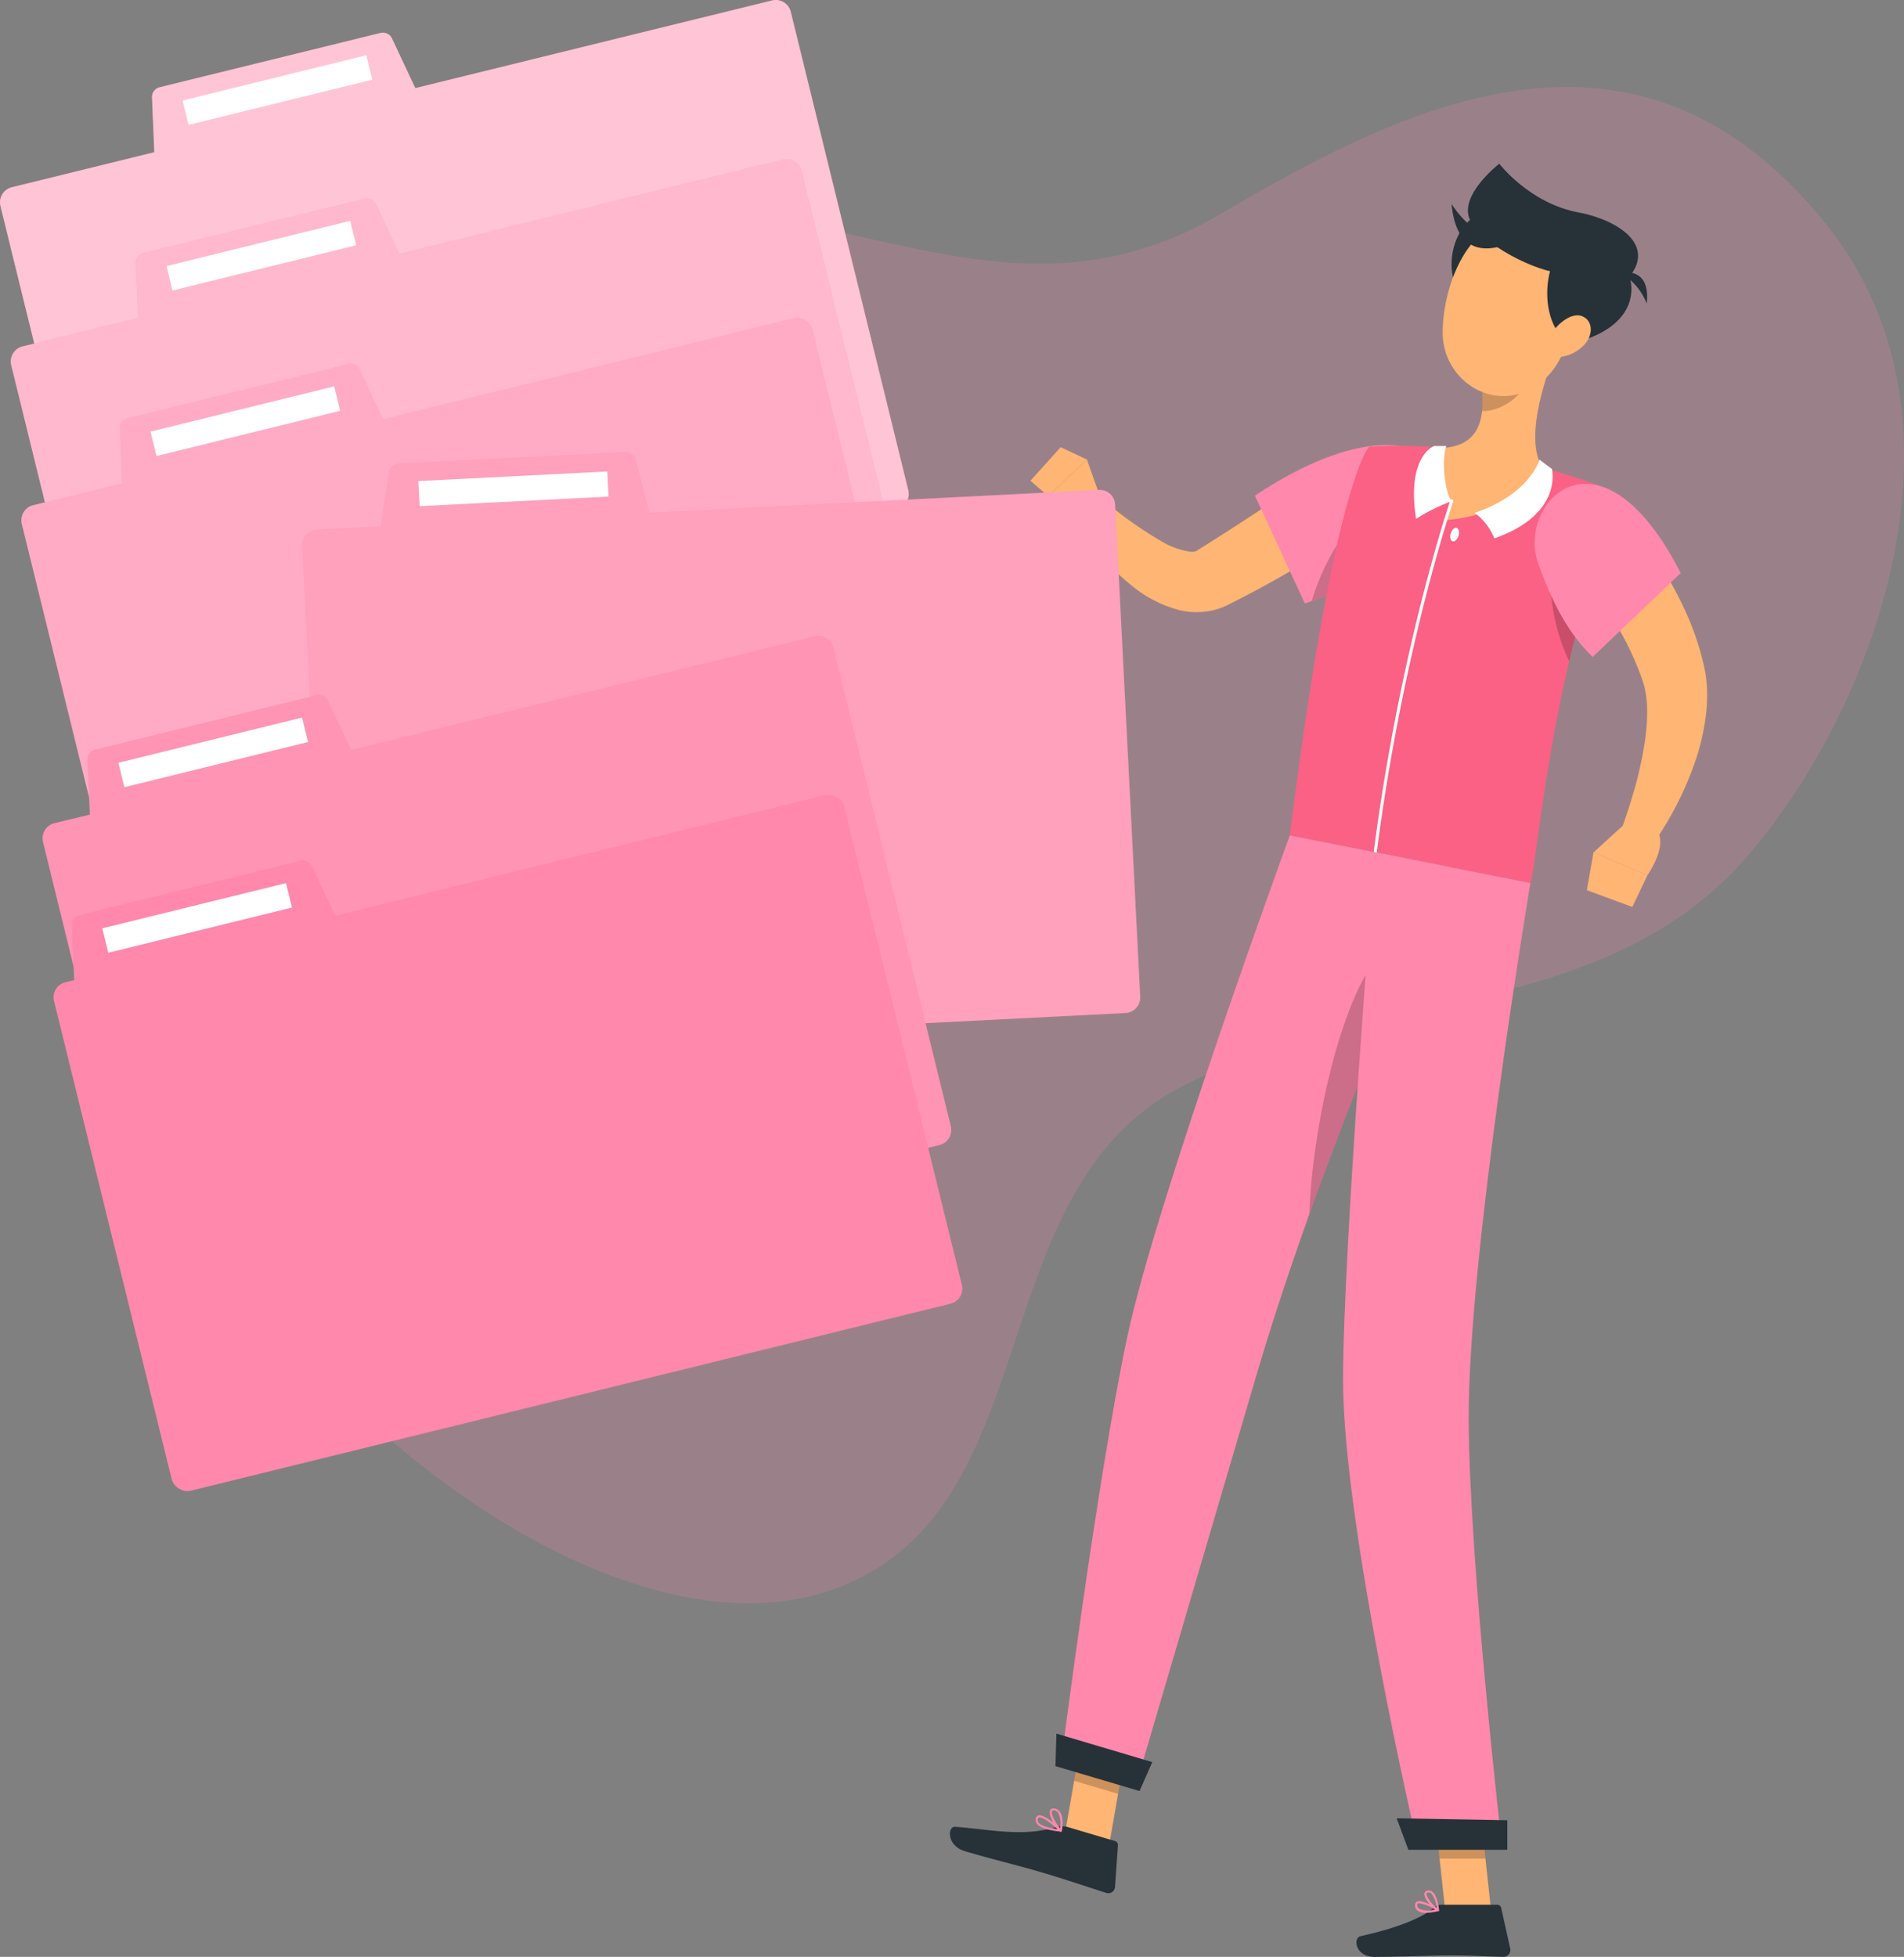 <svg xmlns="http://www.w3.org/2000/svg" width="312.854" height="321.474" viewBox="0 0 312.854 321.474"><rect x="0" y="0" width="312.854" height="321.474" fill="#808080" stroke="none"/><defs><style>.a{fill:rgba(255,136,172,0.21);}.b{fill:#ffb573;}.c{fill:#263238;}.d{fill:#ff88ac;}.e,.k{opacity:0.2;}.f{fill:#fa6184;}.g,.h,.i,.j,.k,.l{fill:#fff;}.h{opacity:0.5;}.i{opacity:0.4;}.j{opacity:0.3;}.l{opacity:0.1;}</style></defs><g transform="translate(-97.066 -94.766)"><path class="a" d="M297.49,130c30.18-17.75,68.43-37.3,99.68,1.66,25.35,31.59,8.47,78.19-12.25,102.91-23.85,28.45-62.33,22.18-94,38.86-32.3,17-21.82,67-54.24,81.36-31.53,14-76.91-18.76-95.25-45-22.48-32.16-20.8-71.51-13.94-104.56,7.31-35.21,24.65-69.62,66.35-75.75C232.44,123.78,261.71,151,297.49,130Z"/><path class="b" d="M279.32,397.83l-7.22-2.14,3.02-17.3,7.23,2.13Z"/><path class="b" d="M342.06,408.54h-7.54l-1.88-17.45h7.54Z"/><path class="c" d="M333.9,407.67h9.19a.64.64,0,0,1,.64.51l1.49,6.7a1.1,1.1,0,0,1-1.1,1.34c-3-.05-5.12-.22-8.84-.22-2.29,0-9.2.24-12.36.24s-3.58-3.13-2.29-3.41c5.81-1.27,10.19-3,12.05-4.7a1.81,1.81,0,0,1,1.22-.46Z"/><path class="c" d="M272.39,394.87l7.9,2.34a.66.66,0,0,1,.47.67l-.48,6.85a1.1,1.1,0,0,1-1.42,1c-2.83-.89-6.89-2.28-10.47-3.33-4.19-1.24-7.87-2.08-12.78-3.53-3-.88-2.9-4.12-1.58-4,6,.44,10.68,1.67,16.46.1A3.509,3.509,0,0,1,272.39,394.87Z"/><path class="b" d="M324.9,178.44c-3.87,2.75-7.75,5.27-11.76,7.73s-8.07,4.77-12.3,6.94l-1.59.81-.44.22-.73.34a12.269,12.269,0,0,1-1.52.5,12,12,0,0,1-5.75,0,20.629,20.629,0,0,1-7.78-4,45.44,45.44,0,0,1-9.87-11.21l4.37-3.59a65.158,65.158,0,0,0,10.4,7.52,13,13,0,0,0,4.73,1.7,1.81,1.81,0,0,0,1.11-.18.39.39,0,0,0,.1-.08l.05-.05.31-.19,1.43-.89c3.8-2.39,7.6-4.88,11.38-7.4l11.36-7.53Z"/><path class="d" d="M303.27,176.19l8.2,17.7C347.76,181.89,336.58,154,303.27,176.19Z"/><path class="e" d="M322.54,177.09a38.05,38.05,0,0,0-9.93,16.4c7.38-2.56,12.68-5.8,16.16-9.09Z"/><path class="b" d="M278.34,177.84l-2.67-7.58-6.38,6a8.11,8.11,0,0,0,4.88,4.46Z"/><path class="b" d="M271.35,168.23l-4.97,5.51,2.91,2.51,6.38-5.99Z"/><path class="e" d="M275.12,378.39l-1.56,8.92,7.23,2.14,1.56-8.92Z"/><path class="e" d="M340.18,391.09h-7.54l.97,9h7.54Z"/><path class="f" d="M359.32,174.36a4.4,4.4,0,0,1,2.61,5.72,179.8,179.8,0,0,0-6.21,19.9c-1.43,5.71-2.55,11.19-3.45,16.17-2.1,11.68-3,20.67-3.7,23.66L309,232c7.39-58.79,13.05-63.84,13.05-63.84a77.745,77.745,0,0,1,9.7,0q1,.06,2.07.18a147.8,147.8,0,0,1,16.82,3.31c1,.26,2.11.55,3.14.86C355.81,173.14,357.73,173.79,359.32,174.36Z"/><path class="e" d="M352.14,185.48a31.7,31.7,0,0,0,2.77,17.91c.25-1.13.53-2.26.81-3.4,1.08-4.29,2.34-8.71,3.82-13.15Z"/><path class="b" d="M352.73,152.43l-12.07,6.78c.23,4.41-.5,8.91-6.82,9.16-1.39,1.6-2.78,5.37,1.78,8.72l-1,3.11c9-.66,14.13-5.57,16-8.51C347.58,167.33,350.6,157.63,352.73,152.43Z"/><path class="g" d="M323,235h0a.25.25,0,0,1-.21-.28c4.33-33.52,12.5-57.5,12.58-57.74a.27.27,0,0,1,.32-.16.26.26,0,0,1,.16.32c-.09.24-8.24,24.18-12.57,57.64a.24.24,0,0,1-.28.22Z"/><path class="g" d="M329.75,180a30.21,30.21,0,0,1,5.87-2.91c-1.08-1.15-1.74-6.55-.91-9.05h-2S328.13,169.67,329.75,180Z"/><path class="g" d="M342.61,183.21a9.84,9.84,0,0,0-3.25-4.21c3.25-1,8.81-3.78,10.7-8.72.77.63,2,1.51,2,1.51S354,179.21,342.61,183.21Z"/><path class="g" d="M336.77,182.59c-.13.62-.54,1.12-.91,1.12s-.58-.51-.46-1.13.53-1.12.91-1.12S336.89,182,336.77,182.59Z"/><path class="e" d="M347.81,155.2l-7.14,4a17.59,17.59,0,0,1-.07,3.09c2.37.12,6-1.78,6.76-4.15a8.34,8.34,0,0,0,.45-2.94Z"/><path class="c" d="M340.62,129.87c-5.16,1.25-7.62,11.82-1.16,15.4C352.07,142.43,355.17,126.34,340.62,129.87Z"/><path class="b" d="M356.76,143.93c-2.13,7.17-3,11.47-7.55,14.36-6.82,4.34-15-1.07-15.09-8.73-.05-6.9,3.44-17.47,11.23-18.72a10.21,10.21,0,0,1,11.41,13.09Z"/><path class="c" d="M358.19,134c-7.33-1.77-9.53,13.64-3.08,17.22C370,147.85,365.91,135.83,358.19,134Z"/><path class="c" d="M356.42,129.66c-8.05-1.5-13-8-13-8s-6.73,5.2-4.81,9.24,10.94,8.59,15.27,8.76c0,0-2,9.52,6.57,4.16C371.94,136.67,364,131.08,356.42,129.66Z"/><path class="c" d="M363.21,139.56a9.75,9.75,0,0,1,4.43,5.07C368.27,139,364.37,139.41,363.21,139.56Z"/><path class="c" d="M344.4,135a16,16,0,0,1-8.82-6.74C336.4,137.51,342.58,135.59,344.4,135Z"/><path class="b" d="M357.42,151.36a6.46,6.46,0,0,1-4.25,2.07c-2.05.11-2.38-2-1.23-3.79,1-1.64,3.36-3.66,5.14-2.91S358.84,149.83,357.42,151.36Z"/><path class="d" d="M271.34,384.84l12.25,3.62s12.25-41.7,19.86-67.55c2-6.85,5.1-16.49,8.77-26.71,4.63-12.88,10.15-26.74,14.61-37.58,4.69-11.42,8.19-19.48,8.19-19.48L309,232s-21.84,59.7-26.67,82.2C277.33,337.61,271.34,384.84,271.34,384.84Z"/><path class="e" d="M312.22,294.2c4.63-12.88,10.15-26.74,14.61-37.58l-2-6.21C317.36,257.33,312.6,281,312.22,294.2Z"/><path class="d" d="M323,234.78s-5.23,64.59-5.25,86.68c0,24.18,12.34,76.89,12.34,76.89H343.9s-5.4-46.64-5.51-70.36c-.12-26.86,10.14-88.17,10.14-88.17Z"/><path class="c" d="M328.48,398.64h16.26v-4.85l-18.18-.32Z"/><path class="c" d="M270.49,384.9l13.82,4.09,2.09-4.75-15.75-4.68Z"/><path class="d" d="M331.41,409a2.25,2.25,0,0,1-1.45-.39,1.06,1.06,0,0,1-.37-.94.58.58,0,0,1,.3-.51c.84-.43,3.27,1.07,3.54,1.24a.17.17,0,0,1,.08.18.18.18,0,0,1-.13.15,9.19,9.19,0,0,1-1.97.27Zm-1.12-1.56a.5.5,0,0,0-.23,0,.22.22,0,0,0-.12.21.76.76,0,0,0,.25.65,3.64,3.64,0,0,0,2.67.13,7.18,7.18,0,0,0-2.57-1Z"/><path class="d" d="M333.34,408.72h-.09c-.78-.42-2.29-2.08-2.13-2.92a.59.59,0,0,1,.57-.46.93.93,0,0,1,.76.23c.88.71,1.06,2.89,1.07,3a.18.18,0,0,1-.18.19Zm-1.52-3.06h-.08c-.24,0-.26.13-.26.18-.1.5.86,1.74,1.64,2.33a4.34,4.34,0,0,0-.89-2.36.68.68,0,0,0-.41-.15Z"/><path class="d" d="M271.39,395.66h0c-1.23-.11-3.39-.44-4-1.38a1,1,0,0,1-.08-.92.56.56,0,0,1,.42-.37c1-.22,3.49,2.1,3.77,2.36a.19.19,0,0,1,0,.21.16.16,0,0,1-.11.1Zm-3.53-2.33h-.05a.22.22,0,0,0-.16.15.65.65,0,0,0,0,.62c.33.52,1.5.94,3.17,1.15-.95-.9-2.37-1.98-2.96-1.92Z"/><path class="d" d="M271.39,395.66a.17.17,0,0,1-.13,0c-.75-.65-2-2.72-1.65-3.5.09-.19.3-.38.78-.29a1.27,1.27,0,0,1,.86.57c.7,1,.32,3,.3,3.12a.16.16,0,0,1-.11.13Zm-1.27-3.5a.22.22,0,0,0-.19.11c-.22.47.59,2,1.32,2.84a4.14,4.14,0,0,0-.29-2.51,1,1,0,0,0-.63-.42.9.9,0,0,0-.21-.02Z"/><path class="b" d="M361,176.4c.58.58,1,1,1.44,1.49s.87,1,1.29,1.46c.84,1,1.66,2,2.45,3a70.313,70.313,0,0,1,4.39,6.36,60.235,60.235,0,0,1,3.65,6.95,44.445,44.445,0,0,1,2.62,7.62l.24,1,.23,1.17c.1.77.2,1.54.23,2.29a27.106,27.106,0,0,1-.15,4.35,37.577,37.577,0,0,1-1.81,7.86,55,55,0,0,1-7,13.61l-5-2.73,1.08-3.22c.36-1.09.66-2.2,1-3.29a66.837,66.837,0,0,0,1.49-6.55,35.467,35.467,0,0,0,.57-6.27,16.827,16.827,0,0,0-.24-2.82,11.864,11.864,0,0,0-.26-1.27l-.17-.58-.24-.71A50.821,50.821,0,0,0,361,194.77c-1.22-1.82-2.53-3.61-3.9-5.35q-1-1.32-2.1-2.58l-1-1.24-1-1.13Z"/><path class="d" d="M349.81,187.31c2.35,6.63,5.09,11.67,8.95,15.38l14.47-13.79C360,163.07,346.22,177.2,349.81,187.31Z"/><path class="b" d="M364.55,229.64l-5.65,5.16,8.86,3.76s3.84-5.46,1.17-7.82Z"/><path class="b" d="M357.81,241l7.47,2.76,2.48-5.2-8.86-3.76Z"/><path class="d" d="M223.92,94.84l-58.61,14.4-3.84-8.16a1.64,1.64,0,0,0-1.88-.9l-36.3,8.92a1.65,1.65,0,0,0-1.25,1.67l.38,9L99,125.53a2.55,2.55,0,0,0-1.86,3.08l19.32,78.61a2.54,2.54,0,0,0,3.08,1.87l124.9-30.7a2.55,2.55,0,0,0,1.87-3.08L227,96.7a2.55,2.55,0,0,0-3.08-1.86Z"/><path class="h" d="M223.92,94.84l-58.61,14.4-3.84-8.16a1.64,1.64,0,0,0-1.88-.9l-36.3,8.92a1.65,1.65,0,0,0-1.25,1.67l.38,9L99,125.53a2.55,2.55,0,0,0-1.86,3.08l19.32,78.61a2.54,2.54,0,0,0,3.08,1.87l124.9-30.7a2.55,2.55,0,0,0,1.87-3.08L227,96.7a2.55,2.55,0,0,0-3.08-1.86Z"/><rect class="g" width="31.08" height="4.13" transform="matrix(0.971, -0.239, 0.239, 0.971, 127.068, 111.271)"/><path class="d" d="M225.67,121l-63,15.48-3.84-8.16a1.64,1.64,0,0,0-1.88-.9l-36.3,8.92A1.64,1.64,0,0,0,119.4,138l.38,9-19,4.67a2.55,2.55,0,0,0-1.87,3.08l19.32,78.61a2.55,2.55,0,0,0,3.08,1.87l124.91-30.7a2.54,2.54,0,0,0,1.86-3.08l-19.31-78.61A2.55,2.55,0,0,0,225.67,121Z"/><path class="i" d="M225.67,121l-63,15.48-3.84-8.16a1.64,1.64,0,0,0-1.88-.9l-36.3,8.92A1.64,1.64,0,0,0,119.4,138l.38,9-19,4.67a2.55,2.55,0,0,0-1.87,3.08l19.32,78.61a2.55,2.55,0,0,0,3.08,1.87l124.91-30.7a2.54,2.54,0,0,0,1.86-3.08l-19.31-78.61A2.55,2.55,0,0,0,225.67,121Z"/><rect class="g" width="31.08" height="4.13" transform="matrix(0.971, -0.239, 0.239, 0.971, 124.427, 138.475)"/><path class="d" d="M227.43,147.08,160,163.64l-3.84-8.16a1.64,1.64,0,0,0-1.88-.9L118,163.5a1.64,1.64,0,0,0-1.25,1.67l.38,9-14.61,3.59a2.55,2.55,0,0,0-1.87,3.08L120,259.46a2.55,2.55,0,0,0,3.08,1.87L248,230.63a2.54,2.54,0,0,0,1.87-3.08l-19.32-78.61a2.53,2.53,0,0,0-3.12-1.86Z"/><path class="j" d="M227.43,147.08,160,163.64l-3.84-8.16a1.64,1.64,0,0,0-1.88-.9L118,163.5a1.64,1.64,0,0,0-1.25,1.67l.38,9-14.61,3.59a2.55,2.55,0,0,0-1.87,3.08L120,259.46a2.55,2.55,0,0,0,3.08,1.87L248,230.63a2.54,2.54,0,0,0,1.87-3.08l-19.32-78.61a2.53,2.53,0,0,0-3.12-1.86Z"/><rect class="g" width="31.08" height="4.13" transform="matrix(0.971, -0.239, 0.239, 0.971, 121.796, 165.668)"/><path class="d" d="M277.59,175.25,203.76,179l-2.23-8.74a1.65,1.65,0,0,0-1.68-1.24l-37.33,1.9a1.65,1.65,0,0,0-1.55,1.4l-1.33,8.92-10.5.54a2.54,2.54,0,0,0-2.42,2.67l4.12,80.84a2.55,2.55,0,0,0,2.67,2.42L282,261.18a2.55,2.55,0,0,0,2.42-2.67l-4.12-80.85a2.54,2.54,0,0,0-2.71-2.41Z"/><path class="k" d="M277.59,175.25,203.76,179l-2.23-8.74a1.65,1.65,0,0,0-1.68-1.24l-37.33,1.9a1.65,1.65,0,0,0-1.55,1.4l-1.33,8.92-10.5.54a2.54,2.54,0,0,0-2.42,2.67l4.12,80.84a2.55,2.55,0,0,0,2.67,2.42L282,261.18a2.55,2.55,0,0,0,2.42-2.67l-4.12-80.85a2.54,2.54,0,0,0-2.71-2.41Z"/><rect class="g" width="31.08" height="4.13" transform="translate(165.809 173.794) rotate(-2.91)"/><path class="d" d="M230.94,199.31,154.75,218l-3.83-8.16A1.66,1.66,0,0,0,149,209l-36.3,8.92a1.64,1.64,0,0,0-1.25,1.67l.38,9L106,230a2.55,2.55,0,0,0-1.87,3.08l19.32,78.61a2.56,2.56,0,0,0,3.09,1.87l124.9-30.7a2.55,2.55,0,0,0,1.86-3.08L234,201.18A2.56,2.56,0,0,0,230.94,199.31Z"/><path class="l" d="M230.94,199.31,154.75,218l-3.83-8.16A1.66,1.66,0,0,0,149,209l-36.3,8.92a1.64,1.64,0,0,0-1.25,1.67l.38,9L106,230a2.55,2.55,0,0,0-1.87,3.08l19.32,78.61a2.56,2.56,0,0,0,3.09,1.87l124.9-30.7a2.55,2.55,0,0,0,1.86-3.08L234,201.18A2.56,2.56,0,0,0,230.94,199.31Z"/><rect class="g" width="31.08" height="4.13" transform="matrix(0.971, -0.239, 0.239, 0.971, 116.514, 220.076)"/><rect class="d" width="133.71" height="86.04" rx="2.55" transform="matrix(0.971, -0.239, 0.239, 0.971, 105.332, 256.734)"/><path class="d" d="M151.12,247.76l-39.85,9.79a1.65,1.65,0,0,1-2-1.53l-.39-9.25a1.64,1.64,0,0,1,1.25-1.67l36.3-8.92a1.66,1.66,0,0,1,1.89.9l3.94,8.37a1.66,1.66,0,0,1-1.14,2.31Z"/><rect class="g" width="31.08" height="4.13" transform="matrix(0.971, -0.239, 0.239, 0.971, 113.873, 247.27)"/></g></svg>